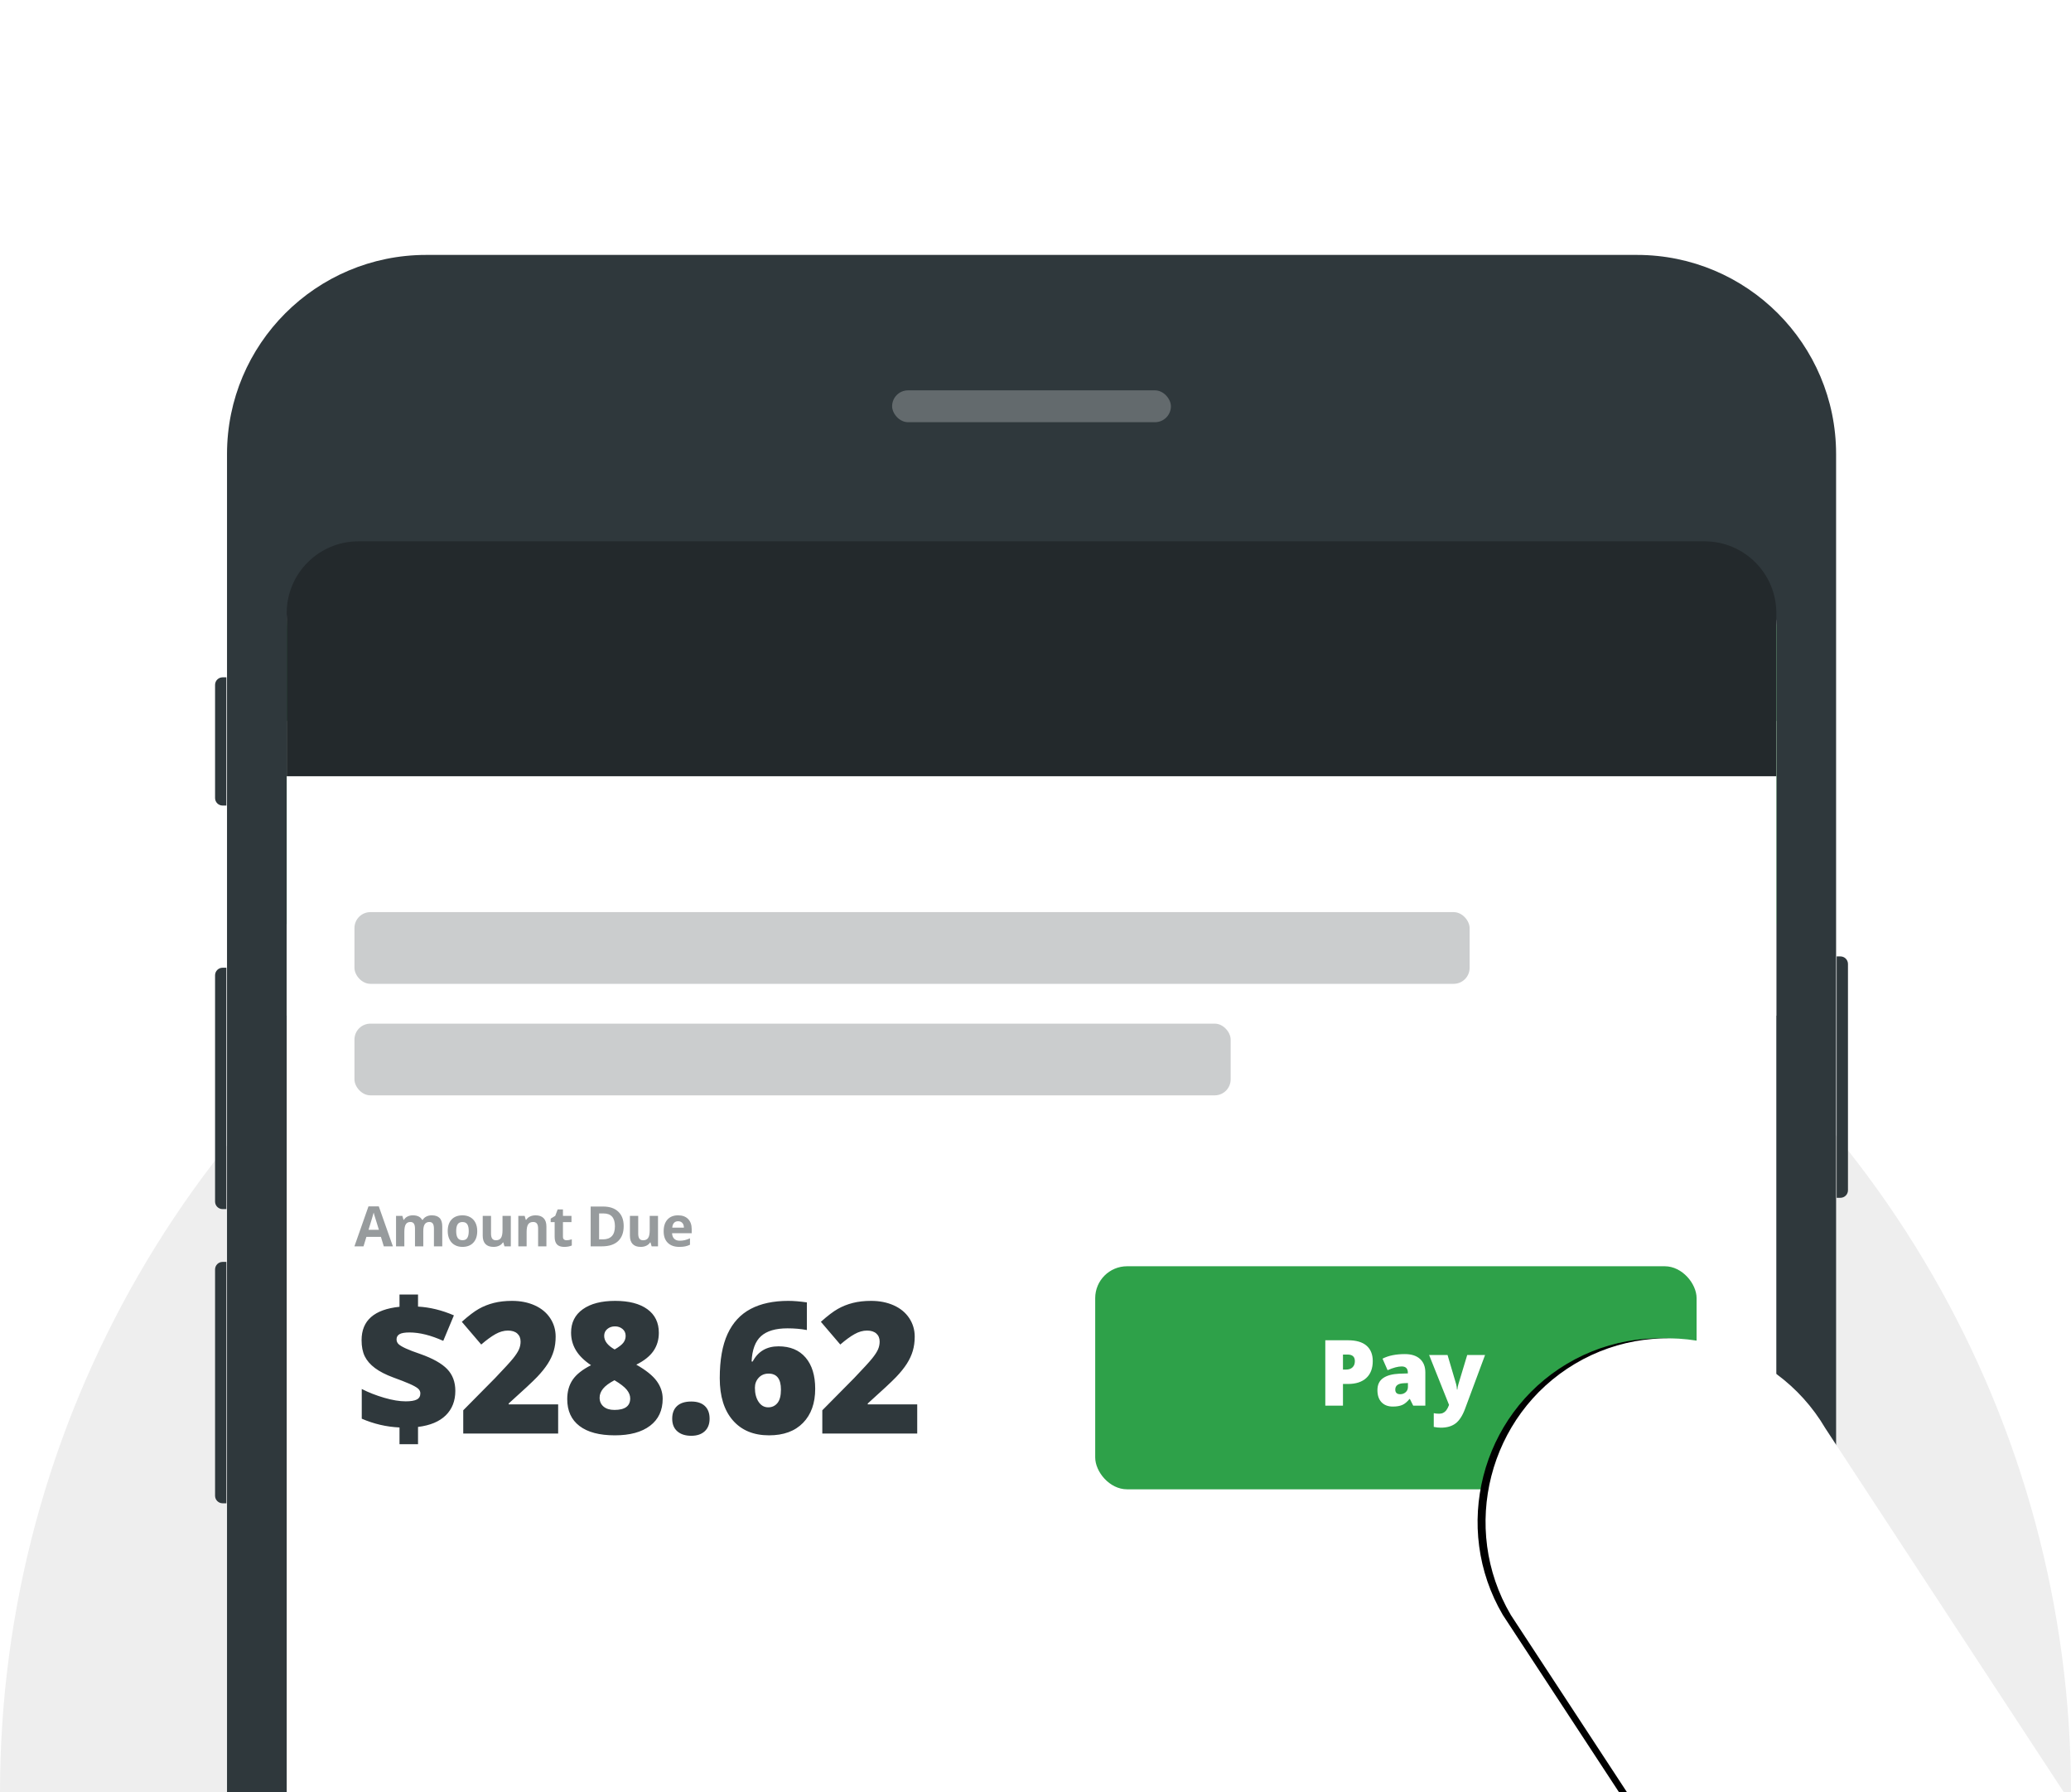 <?xml version="1.0" encoding="UTF-8"?>
<svg width="520px" height="450px" viewBox="0 0 520 450" version="1.1" xmlns="http://www.w3.org/2000/svg" xmlns:xlink="http://www.w3.org/1999/xlink">
    <!-- Generator: Sketch 52.6 (67491) - http://www.bohemiancoding.com/sketch -->
    <title>mobile-grey_520x450</title>
    <desc>Created with Sketch.</desc>
    <defs>
        <path d="M537.412,441.315 L422.463,516.653 C400.653,529.493 372.261,522.224 359.373,500.509 C346.481,478.788 353.778,450.518 375.59,437.68 L490.542,362.343 C512.349,349.508 540.741,356.778 553.629,378.493 C566.518,400.208 559.221,428.484 537.412,441.315 Z" id="path-1"></path>
        <filter x="-15.0%" y="-17.4%" width="130.0%" height="137.1%" filterUnits="objectBoundingBox" id="filter-2">
            <feOffset dx="0" dy="2" in="SourceAlpha" result="shadowOffsetOuter1"></feOffset>
            <feGaussianBlur stdDeviation="10" in="shadowOffsetOuter1" result="shadowBlurOuter1"></feGaussianBlur>
            <feColorMatrix values="0 0 0 0 0   0 0 0 0 0   0 0 0 0 0  0 0 0 0.25 0" type="matrix" in="shadowBlurOuter1"></feColorMatrix>
        </filter>
    </defs>
    <g id="mobile-grey_520x450" stroke="none" stroke-width="1" fill="none" fill-rule="evenodd">
        <circle id="CIRCLE" fill-opacity="0.07" fill="#000000" fill-rule="nonzero" cx="260" cy="450" r="260"></circle>
        <g id="DEVICE" transform="translate(54, 64)">
            <g id="Device-Frame">
                <path d="M1.894,106.051 L2.841,106.051 L2.841,138.245 L1.894,138.245 C0.848,138.245 1.28085468e-16,137.397 0,136.351 L0,107.945 C-1.28085468e-16,106.899 0.848,106.051 1.894,106.051 Z M1.894,178.961 L2.841,178.961 L2.841,239.561 L1.894,239.561 C0.848,239.561 1.28085468e-16,238.713 0,237.667 L0,180.855 C-1.28085468e-16,179.809 0.848,178.961 1.894,178.961 Z M1.894,252.818 L2.841,252.818 L2.841,313.418 L1.894,313.418 C0.848,313.418 1.28085468e-16,312.57 0,311.524 L0,254.711 C-1.28085468e-16,253.665 0.848,252.818 1.894,252.818 Z M407.159,176.12 L408.106,176.12 C409.152,176.12 410,176.968 410,178.014 L410,234.827 C410,235.873 409.152,236.721 408.106,236.721 L407.159,236.721 L407.159,176.12 Z" id="Side-buttons" fill="#2F383C"></path>
                <path d="M53,0 L357.018,-7.10542736e-15 C384.633,-1.21780805e-14 407.018,22.386 407.018,50 L407.018,682.977 C407.018,710.591 384.633,732.977 357.018,732.977 L53,732.977 C25.386,732.977 3,710.591 3,682.977 L3,50 C3,22.386 25.386,-2.03277422e-15 53,-7.10542736e-15 Z" id="Mask" fill="#2F383C"></path>
                <rect id="Rectangle" fill="#636A6D" fill-rule="nonzero" x="170" y="34" width="70" height="8" rx="4"></rect>
            </g>
            <g id="Screen" transform="translate(17.991, 71.91)">
                <path d="M20,1 L354.018,1 C365.064,1 374.018,9.954 374.018,21 L374.018,640.977 C374.018,652.023 365.064,660.977 354.018,660.977 L20,660.977 C8.954,660.977 1.3527075e-15,652.023 0,640.977 L0,21 C-1.3527075e-15,9.954 8.954,1 20,1 Z" id="Whitew" fill="#FFFFFF"></path>
                <path d="M20.009,2.09 L354.028,2.09 C365.073,2.09 374.028,11.044 374.028,22.09 L374.028,96.09 L0.009,96.09 L0.009,22.09 C0.009,11.044 8.964,2.09 20.009,2.09 Z" id="Whitew" fill="#2EA149"></path>
                <rect id="Rectangle" fill="#FFFFFF" fill-rule="nonzero" x="0.009" y="45.09" width="374" height="74"></rect>
                <rect id="Rectangle" fill="#CBCDCE" fill-rule="nonzero" x="17.009" y="93.09" width="280" height="18" rx="4"></rect>
                <rect id="Rectangle" fill="#CBCDCE" fill-rule="nonzero" x="17.009" y="121.09" width="220" height="18" rx="4"></rect>
                <path d="M18,-5.79802872e-12 L356.018,-5.79802872e-12 C365.96,-5.79985488e-12 374.018,8.059 374.018,18 L374.018,58.977 L0,58.977 L0,18 C-1.21743675e-15,8.059 8.059,-5.79620257e-12 18,-5.79802872e-12 Z" id="Header" fill="#23292C"></path>
                <rect id="Rectangle" fill="#2EA149" fill-rule="nonzero" x="203" y="182" width="151" height="56" rx="8"></rect>
                <path d="M272.69,205.803 C272.69,207.638 272.149,209.054 271.067,210.054 C269.985,211.053 268.449,211.553 266.457,211.553 L265.21,211.553 L265.21,217 L260.774,217 L260.774,200.581 L266.457,200.581 C268.531,200.581 270.088,201.034 271.129,201.94 C272.17,202.846 272.69,204.134 272.69,205.803 Z M265.21,207.937 L266.019,207.937 C266.685,207.937 267.215,207.75 267.608,207.375 C268.001,207.001 268.198,206.485 268.198,205.826 C268.198,204.718 267.584,204.164 266.356,204.164 L265.21,204.164 L265.21,207.937 Z M282.848,217 L282.005,215.315 L281.916,215.315 C281.324,216.049 280.721,216.551 280.107,216.82 C279.493,217.09 278.7,217.225 277.727,217.225 C276.529,217.225 275.585,216.865 274.896,216.146 C274.208,215.428 273.863,214.417 273.863,213.114 C273.863,211.759 274.335,210.75 275.278,210.088 C276.222,209.425 277.588,209.053 279.377,208.97 L281.5,208.903 L281.5,208.723 C281.5,207.675 280.983,207.151 279.95,207.151 C279.022,207.151 277.843,207.465 276.413,208.094 L275.144,205.197 C276.626,204.433 278.498,204.051 280.759,204.051 C282.391,204.051 283.654,204.456 284.549,205.264 C285.444,206.073 285.891,207.203 285.891,208.656 L285.891,217 L282.848,217 Z M279.591,214.125 C280.122,214.125 280.577,213.957 280.955,213.62 C281.333,213.283 281.522,212.845 281.522,212.306 L281.522,211.317 L280.512,211.362 C279.067,211.415 278.344,211.946 278.344,212.957 C278.344,213.736 278.76,214.125 279.591,214.125 Z M286.84,204.276 L291.467,204.276 L293.623,211.576 C293.728,211.958 293.799,212.418 293.836,212.957 L293.926,212.957 C293.986,212.44 294.076,211.987 294.196,211.598 L296.408,204.276 L300.889,204.276 L295.858,217.809 C295.214,219.531 294.422,220.747 293.483,221.458 C292.543,222.17 291.317,222.525 289.805,222.525 C289.221,222.525 288.622,222.462 288.008,222.334 L288.008,218.887 C288.405,218.977 288.858,219.021 289.367,219.021 C289.756,219.021 290.097,218.947 290.389,218.797 C290.681,218.647 290.935,218.436 291.152,218.162 C291.369,217.889 291.602,217.442 291.849,216.82 L286.84,204.276 Z" id="Body" fill="#FFFFFF"></path>
                <path d="M24.376,177 L23.651,174.621 L20.008,174.621 L19.283,177 L17,177 L20.527,166.965 L23.118,166.965 L26.659,177 L24.376,177 Z M23.146,172.844 C22.476,170.688 22.098,169.469 22.014,169.187 C21.93,168.904 21.869,168.681 21.833,168.517 C21.683,169.1 21.252,170.542 20.541,172.844 L23.146,172.844 Z M34.291,177 L32.206,177 L32.206,172.536 C32.206,171.985 32.114,171.571 31.93,171.295 C31.745,171.02 31.454,170.882 31.058,170.882 C30.525,170.882 30.137,171.078 29.896,171.47 C29.654,171.862 29.534,172.507 29.534,173.404 L29.534,177 L27.449,177 L27.449,169.357 L29.041,169.357 L29.322,170.335 L29.438,170.335 C29.643,169.984 29.939,169.709 30.327,169.511 C30.714,169.313 31.158,169.214 31.66,169.214 C32.803,169.214 33.578,169.588 33.984,170.335 L34.168,170.335 C34.373,169.979 34.675,169.704 35.074,169.508 C35.473,169.312 35.923,169.214 36.424,169.214 C37.29,169.214 37.945,169.436 38.389,169.88 C38.834,170.325 39.056,171.037 39.056,172.017 L39.056,177 L36.964,177 L36.964,172.536 C36.964,171.985 36.872,171.571 36.687,171.295 C36.503,171.02 36.212,170.882 35.816,170.882 C35.305,170.882 34.924,171.064 34.671,171.429 C34.418,171.793 34.291,172.372 34.291,173.165 L34.291,177 Z M42.552,173.165 C42.552,173.922 42.677,174.493 42.925,174.881 C43.173,175.268 43.578,175.462 44.138,175.462 C44.694,175.462 45.094,175.269 45.338,174.884 C45.582,174.499 45.704,173.926 45.704,173.165 C45.704,172.409 45.581,171.841 45.335,171.463 C45.089,171.085 44.685,170.896 44.125,170.896 C43.569,170.896 43.168,171.083 42.922,171.459 C42.675,171.835 42.552,172.404 42.552,173.165 Z M47.837,173.165 C47.837,174.409 47.508,175.382 46.852,176.084 C46.196,176.786 45.282,177.137 44.111,177.137 C43.377,177.137 42.73,176.976 42.17,176.655 C41.609,176.333 41.178,175.872 40.878,175.271 C40.577,174.669 40.426,173.967 40.426,173.165 C40.426,171.916 40.752,170.946 41.404,170.253 C42.056,169.56 42.972,169.214 44.152,169.214 C44.886,169.214 45.533,169.373 46.093,169.692 C46.654,170.011 47.085,170.469 47.385,171.066 C47.686,171.663 47.837,172.363 47.837,173.165 Z M54.669,177 L54.389,176.022 L54.279,176.022 C54.056,176.378 53.739,176.653 53.329,176.846 C52.919,177.04 52.452,177.137 51.928,177.137 C51.03,177.137 50.353,176.896 49.898,176.416 C49.442,175.935 49.214,175.243 49.214,174.341 L49.214,169.357 L51.299,169.357 L51.299,173.821 C51.299,174.373 51.397,174.786 51.593,175.062 C51.789,175.338 52.101,175.476 52.529,175.476 C53.113,175.476 53.534,175.281 53.794,174.891 C54.054,174.501 54.184,173.855 54.184,172.953 L54.184,169.357 L56.269,169.357 L56.269,177 L54.669,177 Z M65.206,177 L63.121,177 L63.121,172.536 C63.121,171.985 63.023,171.571 62.828,171.295 C62.632,171.02 62.319,170.882 61.891,170.882 C61.308,170.882 60.886,171.077 60.626,171.466 C60.367,171.856 60.237,172.502 60.237,173.404 L60.237,177 L58.152,177 L58.152,169.357 L59.745,169.357 L60.025,170.335 L60.141,170.335 C60.373,169.966 60.694,169.687 61.101,169.498 C61.509,169.308 61.973,169.214 62.493,169.214 C63.381,169.214 64.056,169.454 64.516,169.935 C64.976,170.416 65.206,171.11 65.206,172.017 L65.206,177 Z M70.268,175.476 C70.633,175.476 71.07,175.396 71.581,175.236 L71.581,176.788 C71.061,177.021 70.423,177.137 69.667,177.137 C68.833,177.137 68.225,176.926 67.845,176.504 C67.464,176.083 67.274,175.451 67.274,174.607 L67.274,170.923 L66.276,170.923 L66.276,170.041 L67.425,169.344 L68.026,167.73 L69.359,167.73 L69.359,169.357 L71.499,169.357 L71.499,170.923 L69.359,170.923 L69.359,174.607 C69.359,174.904 69.442,175.122 69.609,175.264 C69.775,175.405 69.995,175.476 70.268,175.476 Z M84.61,171.907 C84.61,173.552 84.142,174.812 83.205,175.688 C82.268,176.563 80.916,177 79.148,177 L76.318,177 L76.318,167.006 L79.456,167.006 C81.087,167.006 82.354,167.437 83.256,168.298 C84.159,169.159 84.61,170.362 84.61,171.907 Z M82.409,171.962 C82.409,169.815 81.461,168.742 79.565,168.742 L78.437,168.742 L78.437,175.25 L79.346,175.25 C81.388,175.25 82.409,174.154 82.409,171.962 Z M91.627,177 L91.346,176.022 L91.237,176.022 C91.014,176.378 90.697,176.653 90.287,176.846 C89.877,177.04 89.41,177.137 88.886,177.137 C87.988,177.137 87.311,176.896 86.855,176.416 C86.4,175.935 86.172,175.243 86.172,174.341 L86.172,169.357 L88.257,169.357 L88.257,173.821 C88.257,174.373 88.355,174.786 88.551,175.062 C88.747,175.338 89.059,175.476 89.487,175.476 C90.07,175.476 90.492,175.281 90.752,174.891 C91.012,174.501 91.141,173.855 91.141,172.953 L91.141,169.357 L93.226,169.357 L93.226,177 L91.627,177 Z M98.275,170.697 C97.832,170.697 97.486,170.837 97.235,171.118 C96.985,171.398 96.841,171.796 96.805,172.311 L99.731,172.311 C99.721,171.796 99.587,171.398 99.327,171.118 C99.068,170.837 98.717,170.697 98.275,170.697 Z M98.568,177.137 C97.338,177.137 96.376,176.797 95.684,176.118 C94.991,175.439 94.645,174.478 94.645,173.233 C94.645,171.953 94.965,170.963 95.605,170.263 C96.245,169.564 97.131,169.214 98.261,169.214 C99.341,169.214 100.182,169.521 100.783,170.137 C101.385,170.752 101.686,171.602 101.686,172.687 L101.686,173.698 L96.757,173.698 C96.78,174.291 96.955,174.753 97.283,175.086 C97.611,175.419 98.072,175.585 98.664,175.585 C99.124,175.585 99.56,175.537 99.97,175.441 C100.38,175.346 100.808,175.193 101.255,174.983 L101.255,176.597 C100.89,176.779 100.501,176.915 100.086,177.003 C99.671,177.092 99.165,177.137 98.568,177.137 Z" id="Body" fill="#979B9D"></path>
                <path d="M28.32,222.473 C25.041,222.323 21.882,221.589 18.842,220.271 L18.842,212.814 C20.579,213.698 22.465,214.435 24.502,215.027 C26.538,215.618 28.328,215.914 29.87,215.914 C31.143,215.914 32.075,215.761 32.667,215.454 C33.258,215.147 33.554,214.634 33.554,213.915 C33.554,213.421 33.34,213.002 32.914,212.657 C32.487,212.313 31.776,211.924 30.78,211.489 C29.784,211.055 28.44,210.531 26.748,209.917 C24.846,209.213 23.312,208.423 22.144,207.547 C20.976,206.671 20.126,205.691 19.594,204.605 C19.063,203.519 18.797,202.168 18.797,200.551 C18.797,198.08 19.59,196.148 21.178,194.756 C22.765,193.363 25.146,192.502 28.32,192.173 L28.32,189.096 L32.97,189.096 L32.97,192.128 C35.95,192.293 38.952,193.026 41.977,194.329 L39.304,200.73 C36.174,199.323 33.352,198.619 30.836,198.619 C29.638,198.619 28.796,198.765 28.309,199.057 C27.822,199.349 27.579,199.78 27.579,200.349 C27.579,200.843 27.755,201.251 28.107,201.573 C28.459,201.895 29.069,202.254 29.938,202.651 C30.806,203.048 32.011,203.508 33.554,204.032 C36.683,205.14 38.929,206.402 40.292,207.817 C41.655,209.232 42.336,211.055 42.336,213.286 C42.336,215.802 41.539,217.846 39.944,219.418 C38.349,220.99 36.024,221.964 32.97,222.338 L32.97,226.673 L28.32,226.673 L28.32,222.473 Z M68.154,224 L44.323,224 L44.323,218.16 L52.342,210.052 C54.633,207.656 56.13,206.02 56.834,205.144 C57.538,204.268 58.028,203.516 58.305,202.887 C58.582,202.258 58.721,201.599 58.721,200.91 C58.721,200.057 58.444,199.383 57.89,198.889 C57.336,198.395 56.557,198.147 55.554,198.147 C54.521,198.147 53.476,198.443 52.42,199.035 C51.365,199.626 50.171,200.498 48.838,201.651 L43.964,195.946 C45.656,194.434 47.078,193.352 48.231,192.701 C49.384,192.049 50.639,191.551 51.994,191.207 C53.349,190.863 54.872,190.69 56.564,190.69 C58.691,190.69 60.589,191.065 62.258,191.813 C63.928,192.562 65.223,193.629 66.144,195.014 C67.065,196.399 67.525,197.953 67.525,199.675 C67.525,200.963 67.364,202.153 67.042,203.246 C66.721,204.339 66.223,205.414 65.549,206.469 C64.875,207.525 63.98,208.637 62.865,209.805 C61.749,210.973 59.372,213.189 55.733,216.453 L55.733,216.678 L68.154,216.678 L68.154,224 Z M82.473,190.69 C85.932,190.69 88.623,191.387 90.547,192.779 C92.472,194.172 93.434,196.148 93.434,198.709 C93.434,200.446 92.981,201.97 92.075,203.28 C91.169,204.59 89.735,205.732 87.773,206.705 C90.199,208.083 91.91,209.457 92.906,210.827 C93.902,212.197 94.399,213.675 94.399,215.263 C94.399,218.183 93.344,220.444 91.232,222.046 C89.121,223.648 86.171,224.449 82.383,224.449 C78.52,224.449 75.562,223.667 73.511,222.102 C71.459,220.537 70.434,218.287 70.434,215.353 C70.434,213.451 70.89,211.83 71.804,210.49 C72.717,209.15 74.252,207.933 76.408,206.84 C74.671,205.672 73.402,204.418 72.601,203.078 C71.8,201.737 71.399,200.266 71.399,198.664 C71.399,196.148 72.38,194.191 74.342,192.791 C76.303,191.39 79.014,190.69 82.473,190.69 Z M78.564,214.993 C78.564,215.922 78.894,216.667 79.553,217.228 C80.212,217.79 81.125,218.07 82.293,218.07 C84.928,218.07 86.246,217.105 86.246,215.173 C86.246,214.439 85.958,213.717 85.381,213.005 C84.805,212.294 83.775,211.497 82.293,210.613 C80.96,211.317 80.006,212.025 79.429,212.736 C78.853,213.447 78.564,214.2 78.564,214.993 Z M82.428,197.092 C81.664,197.092 81.02,197.313 80.496,197.754 C79.972,198.196 79.71,198.769 79.71,199.473 C79.71,200.76 80.586,201.898 82.338,202.887 C83.401,202.273 84.127,201.711 84.517,201.202 C84.906,200.693 85.101,200.117 85.101,199.473 C85.101,198.754 84.839,198.177 84.314,197.743 C83.79,197.309 83.161,197.092 82.428,197.092 Z M96.791,220.271 C96.791,218.894 97.199,217.831 98.015,217.082 C98.831,216.333 100.018,215.959 101.575,215.959 C103.058,215.959 104.196,216.333 104.989,217.082 C105.783,217.831 106.18,218.894 106.18,220.271 C106.18,221.619 105.772,222.671 104.956,223.427 C104.139,224.183 103.013,224.562 101.575,224.562 C100.093,224.562 98.925,224.187 98.071,223.438 C97.218,222.69 96.791,221.634 96.791,220.271 Z M108.729,210.119 C108.729,205.537 109.384,201.827 110.694,198.99 C112.004,196.152 113.936,194.06 116.489,192.712 C119.042,191.364 122.19,190.69 125.934,190.69 C127.266,190.69 128.824,190.818 130.605,191.072 L130.605,198.013 C129.108,197.728 127.483,197.586 125.731,197.586 C122.767,197.586 120.558,198.237 119.105,199.54 C117.653,200.843 116.859,202.969 116.725,205.919 L116.994,205.919 C118.342,203.373 120.506,202.101 123.485,202.101 C126.405,202.101 128.67,203.04 130.28,204.919 C131.889,206.799 132.694,209.415 132.694,212.77 C132.694,216.378 131.676,219.227 129.64,221.316 C127.603,223.405 124.758,224.449 121.104,224.449 C117.226,224.449 114.194,223.191 112.008,220.676 C109.822,218.16 108.729,214.641 108.729,210.119 Z M120.902,217.419 C121.846,217.419 122.613,217.063 123.205,216.352 C123.796,215.641 124.092,214.507 124.092,212.949 C124.092,210.284 123.059,208.951 120.992,208.951 C119.974,208.951 119.147,209.296 118.51,209.984 C117.874,210.673 117.556,211.512 117.556,212.5 C117.556,213.938 117.863,215.117 118.477,216.038 C119.09,216.959 119.899,217.419 120.902,217.419 Z M158.311,224 L134.479,224 L134.479,218.16 L142.498,210.052 C144.789,207.656 146.286,206.02 146.99,205.144 C147.694,204.268 148.184,203.516 148.461,202.887 C148.738,202.258 148.877,201.599 148.877,200.91 C148.877,200.057 148.6,199.383 148.046,198.889 C147.492,198.395 146.713,198.147 145.71,198.147 C144.677,198.147 143.632,198.443 142.577,199.035 C141.521,199.626 140.327,200.498 138.994,201.651 L134.12,195.946 C135.812,194.434 137.235,193.352 138.388,192.701 C139.541,192.049 140.795,191.551 142.15,191.207 C143.505,190.863 145.029,190.69 146.721,190.69 C148.847,190.69 150.745,191.065 152.415,191.813 C154.084,192.562 155.379,193.629 156.3,195.014 C157.221,196.399 157.682,197.953 157.682,199.675 C157.682,200.963 157.521,202.153 157.199,203.246 C156.877,204.339 156.379,205.414 155.705,206.469 C155.031,207.525 154.137,208.637 153.021,209.805 C151.905,210.973 149.528,213.189 145.89,216.453 L145.89,216.678 L158.311,216.678 L158.311,224 Z" id="Body" fill="#2F383C"></path>
            </g>
        </g>
        <g id="FINGER" transform="translate(456.5, 439.5) rotate(-270) translate(-456.5, -439.5) ">
            <use fill="black" fill-opacity="1" filter="url(#filter-2)" xlink:href="#path-1"></use>
            <use fill="#FFFFFF" fill-rule="evenodd" xlink:href="#path-1"></use>
        </g>
        <g id="Group-7" transform="translate(72, 98)"></g>
    </g>
</svg>
